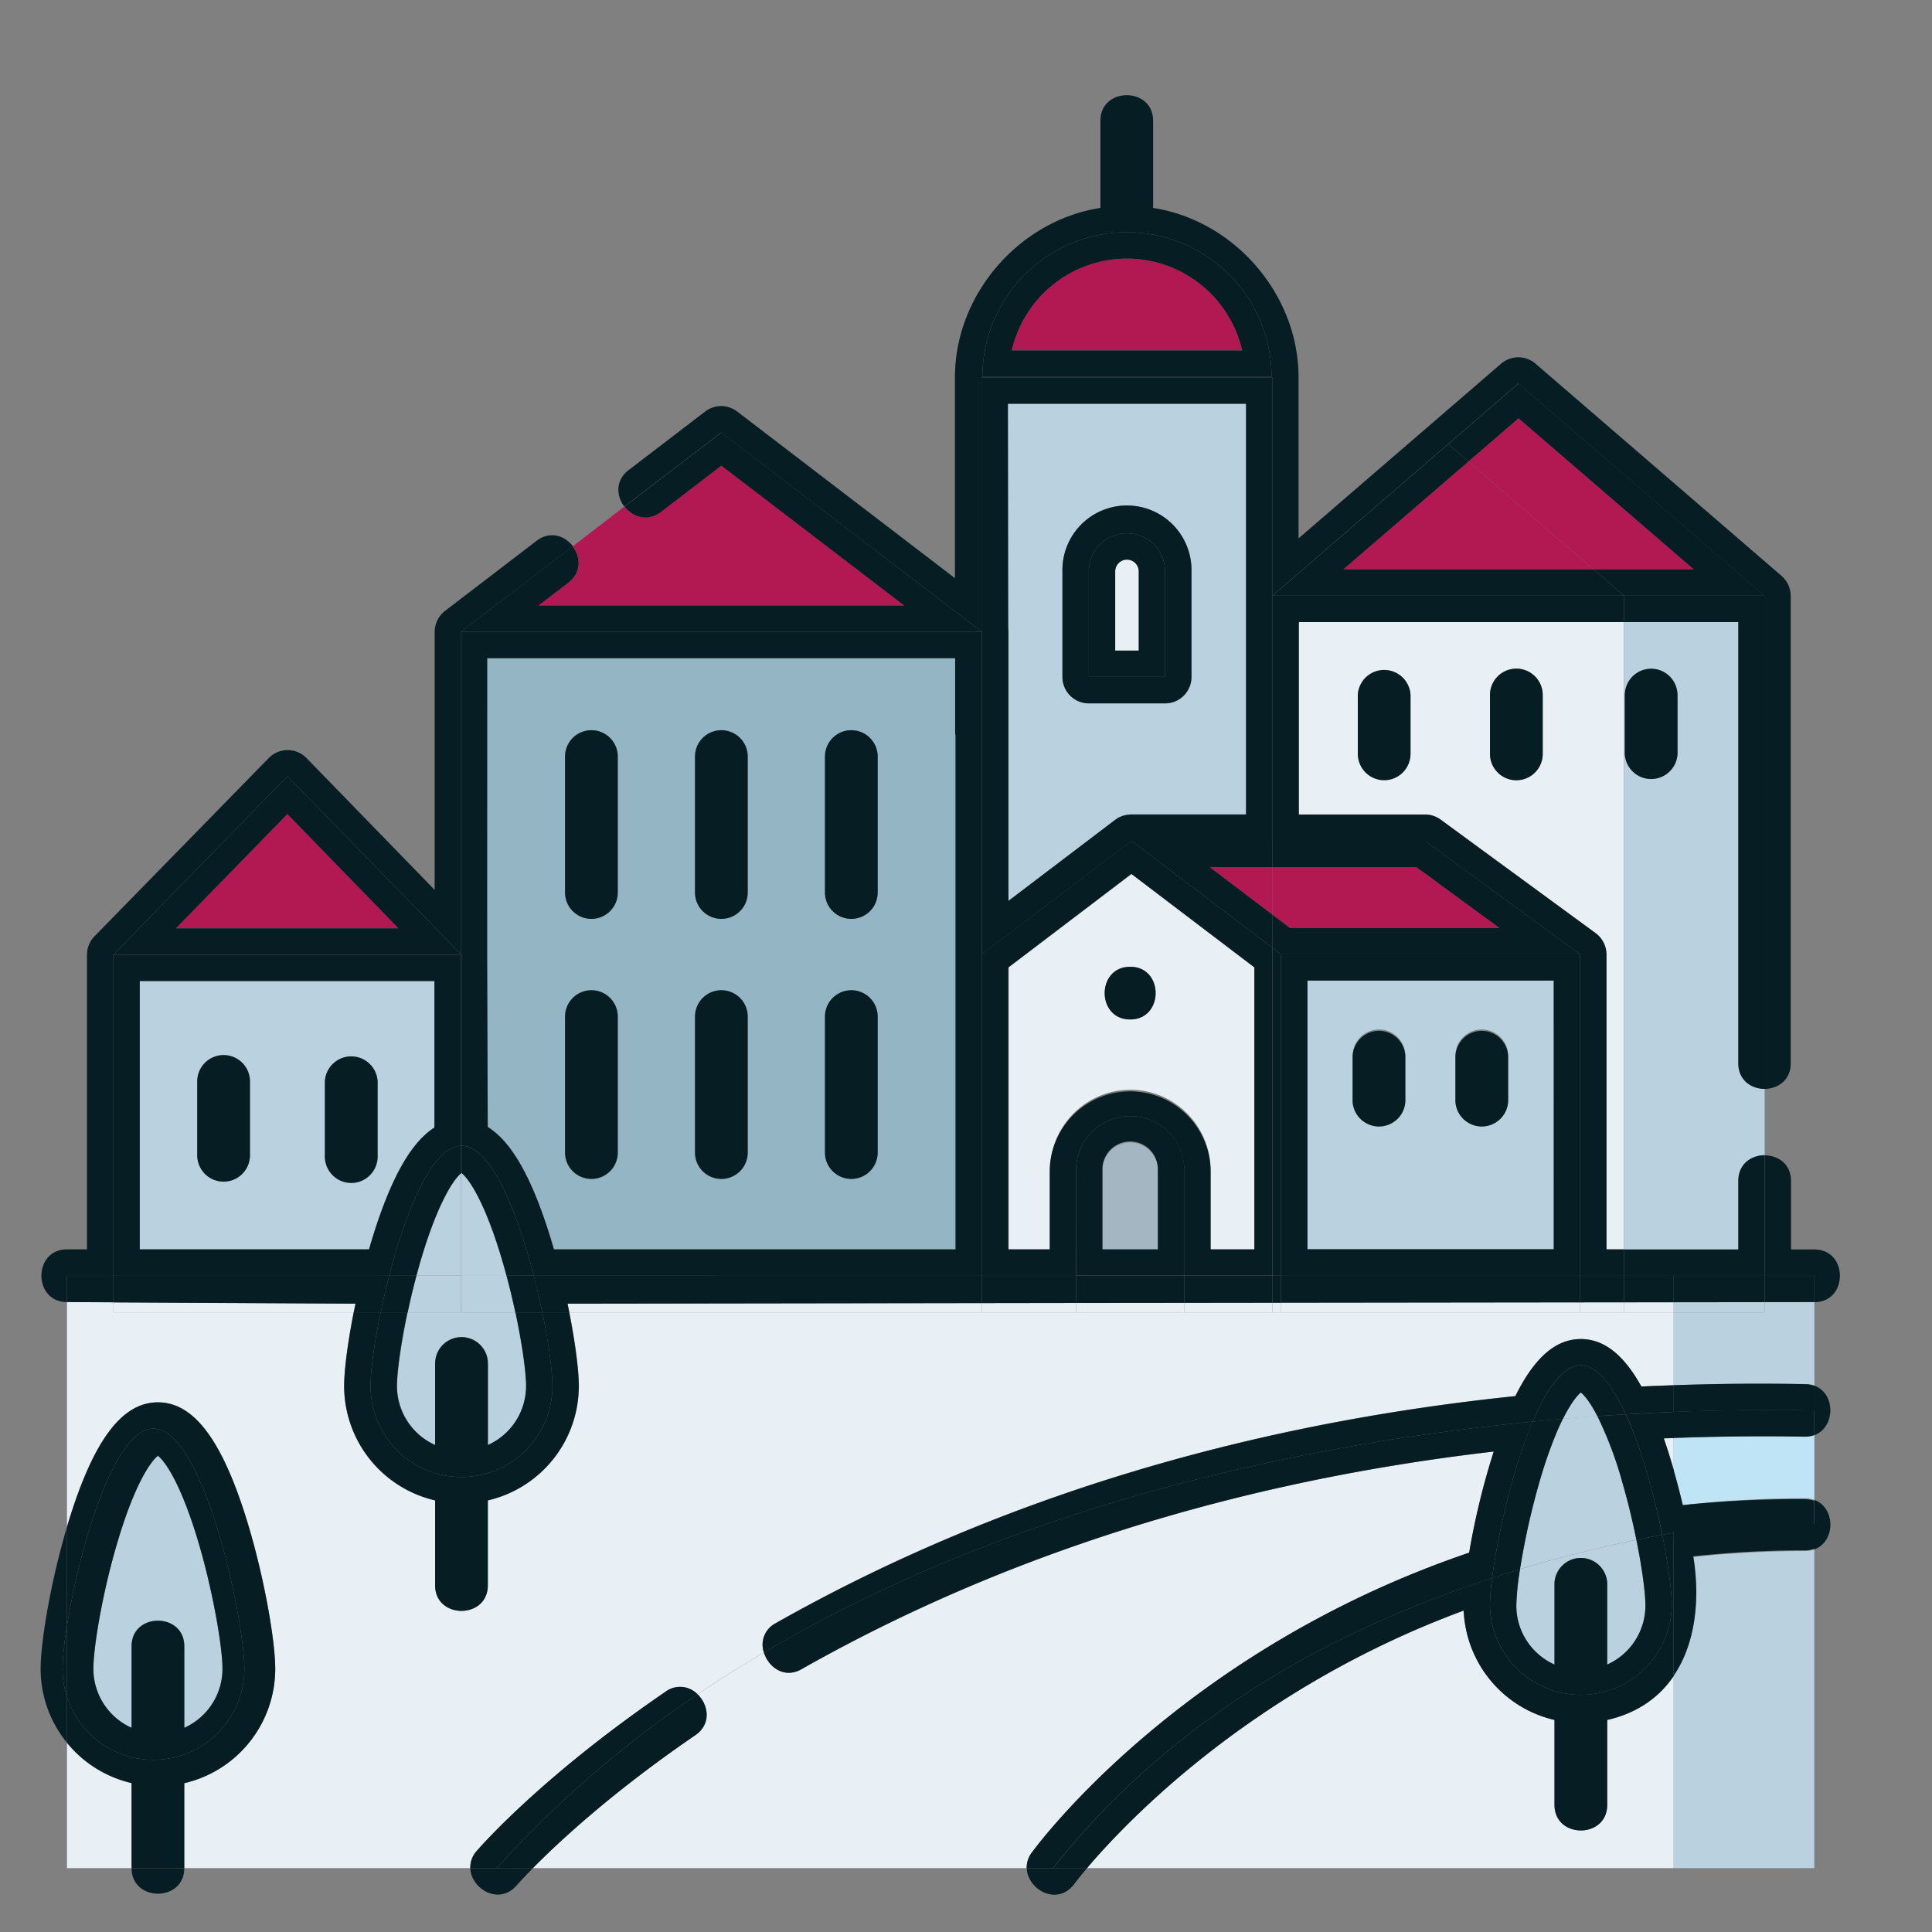 <svg xmlns="http://www.w3.org/2000/svg" viewBox="0 0 549.7 549.7">
  <rect x="0" y="0" width="549.7" height="549.7" fill="#808080" stroke="none"/>
  <defs>
    <style>
      .cls-1 {
        fill: none;
      }

      .cls-2 {
        fill: #bad1df;
      }

      .cls-3 {
        fill: #e9f0f5;
      }

      .cls-4 {
        fill: #94b6c4;
      }

      .cls-5 {
        fill: #b21851;
      }

      .cls-6 {
        fill: #a3b6c1;
      }

      .cls-7 {
        fill: #bee4f5;
      }

      .cls-8 {
        fill: #061d23;
      }
    </style>
  </defs>
  <g id="Ebene_2" data-name="Ebene 2">
    <g id="Ebene_1-2" data-name="Ebene 1">
      <g>
        <rect class="cls-1" width="549.7" height="549.7"/>
        <g>
          <path class="cls-2" d="M123.61,320.8V279.13H39.76v76.34H105c.28-1,.55-1.89.84-2.83C111.07,335.49,116.84,325.1,123.61,320.8Zm-52.49,7.93a7.5,7.5,0,1,1-15,0v-21a7.5,7.5,0,0,1,15,0Zm28.82,7.51a7.51,7.51,0,0,1-7.51-7.51v-21a7.51,7.51,0,0,1,15,0v21A7.5,7.5,0,0,1,99.94,336.24Z"/>
          <path class="cls-3" d="M369.54,231.72h35.93a7.44,7.44,0,0,1,4.43,1.46l44.1,32.3a7.59,7.59,0,0,1,3.07,6v83.94h5V177H369.54Zm54.4-34a7.5,7.5,0,0,1,15,0v16.75a7.5,7.5,0,1,1-15,0Zm-37.62,0a7.51,7.51,0,0,1,15,0v16.75a7.51,7.51,0,0,1-15,0Z"/>
          <path class="cls-2" d="M494.59,302.55V177H462.08V355.47h32.51V336c0-4.85,3.75-7.28,7.5-7.28V309.82C498.34,309.82,494.59,307.4,494.59,302.55Zm-17.29-88a7.51,7.51,0,0,1-15,0V197.76a7.51,7.51,0,0,1,15,0Z"/>
          <path class="cls-4" d="M156.77,352.64l.84,2.83H271.88V209.3a8.2,8.2,0,0,1-.12-1.32v-20.7H138.62v84.33l.17,49.07C145.64,324.9,151.47,335.33,156.77,352.64Zm77.95-137.38a7.5,7.5,0,1,1,15,0v38.68a7.5,7.5,0,0,1-15,0Zm0,74a7.5,7.5,0,0,1,15,0v38.69a7.5,7.5,0,0,1-15,0Zm-37-74a7.5,7.5,0,1,1,15,0v38.68a7.5,7.5,0,0,1-15,0Zm0,74a7.5,7.5,0,0,1,15,0v38.69a7.5,7.5,0,1,1-15,0Zm-37-74a7.5,7.5,0,1,1,15,0v38.68a7.5,7.5,0,0,1-15,0Zm0,74a7.5,7.5,0,0,1,15,0v38.69a7.5,7.5,0,0,1-15,0Z"/>
          <path class="cls-5" d="M161.73,165.8l-8.46,6.48h104l-52-39.78L188,145.67c-3.86,3-8.06,1.44-10.34-1.54L163,155.42C165.23,158.4,165.58,162.85,161.73,165.8Z"/>
          <path class="cls-2" d="M286.84,179a7.55,7.55,0,0,1,.05.83v76.63l30.5-23.16.09-.05a7.12,7.12,0,0,1,.94-.6l.08,0a8.65,8.65,0,0,1,1-.42l.11,0a9.3,9.3,0,0,1,1-.26l.22,0a7.33,7.33,0,0,1,1.06-.09h32.61V114.88H286.77v63.58c0,.09,0,.19,0,.28Zm15.45-16.37a18.36,18.36,0,1,1,36.71,0v30a7.5,7.5,0,0,1-7.5,7.51H309.8a7.51,7.51,0,0,1-7.51-7.51Z"/>
          <path class="cls-3" d="M321.56,310.05a22.92,22.92,0,0,1,22.89,22.89v22.53H357V275.25l-35-26.6-35,26.6h0v80.22h11.77V332.94A22.92,22.92,0,0,1,321.56,310.05Zm0-35c9.67,0,9.65,15,0,15S311.9,275.06,321.56,275.06Z"/>
          <rect class="cls-5" x="362.03" y="246.73" width="0.01" height="13.53"/>
          <polygon class="cls-5" points="367 264.03 426.63 264.03 403.01 246.73 362.04 246.73 362.04 260.26 367 264.03"/>
          <polygon class="cls-5" points="344.22 246.73 362.03 260.25 362.03 246.73 344.22 246.73"/>
          <path class="cls-2" d="M442.06,279H372v76.44h70.08Zm-42.2,34.36a7.51,7.51,0,0,1-15,0V300.81a7.51,7.51,0,1,1,15,0Zm29.25,0a7.51,7.51,0,0,1-15,0V300.81a7.51,7.51,0,1,1,15,0Z"/>
          <path class="cls-6" d="M321.56,325.05a7.9,7.9,0,0,0-7.89,7.89v22.53h15.77V332.94A7.89,7.89,0,0,0,321.56,325.05Z"/>
          <polygon class="cls-5" points="453.38 161.99 417.8 131.32 382.23 161.99 453.38 161.99"/>
          <polygon class="cls-5" points="481.9 161.99 432.06 119.02 417.8 131.32 453.38 161.99 481.9 161.99"/>
          <path class="cls-5" d="M320.65,73.58a33.67,33.67,0,0,0-32.78,26.13h65.56A33.68,33.68,0,0,0,320.65,73.58Z"/>
          <path class="cls-3" d="M320.65,159.23a3.35,3.35,0,0,0-3.35,3.35v22.53H324V162.58A3.35,3.35,0,0,0,320.65,159.23Z"/>
          <polygon class="cls-5" points="113.36 264.13 81.77 231.63 50.06 264.13 81.78 264.13 113.36 264.13"/>
          <path class="cls-3" d="M457.29,489.37v24.16c0,9.7-15,9.7-15,0V489.37a33.44,33.44,0,0,1-25.84-31.12c-60.28,22.25-96.25,60.37-107.17,73.28H476.21V476.86C472.18,482.81,466.05,487.35,457.29,489.37Z"/>
          <path class="cls-3" d="M19.46,433.1C26.59,409.81,34.68,399,44.93,399S63.28,409.81,70.4,433.1c4.95,16.19,7.91,33.94,7.91,41.75a33.42,33.42,0,0,1-25.87,32.51v24.17h81.37a7,7,0,0,1,1.81-4.87c.72-.84,18-20.87,53.75-45.34a6.92,6.92,0,0,1,9.11.75q9.22-6.24,18.87-11.92a6.83,6.83,0,0,1,3.26-8.28c61.5-34.82,132.32-56.56,210.54-64.66,5.44-11,11.52-16.24,18.64-16.24,6.51,0,12.15,4.38,17.22,13.53,3.05-.15,6.13-.26,9.2-.37V373.4H162c1.76,8.81,2.72,16.52,2.72,21A33.43,33.43,0,0,1,138.8,426.9v24.16c0,9.7-15,9.7-15,0V426.9a33.44,33.44,0,0,1-25.88-32.52c0-4.46,1-12.17,2.72-21H32.26v-2.86l-13.2-.07h0v64C19.19,434,19.33,433.55,19.46,433.1Z"/>
          <path class="cls-3" d="M19.06,495.9v35.63H37.43V507.36A33.42,33.42,0,0,1,19.06,495.9Z"/>
          <path class="cls-3" d="M32.26,370.54v2.86h68.38l.51-2.5Z"/>
          <polygon class="cls-3" points="449.56 370.55 449.56 373.4 449.56 373.4 462.08 373.4 462.08 370.54 449.56 370.55"/>
          <polygon class="cls-3" points="462.08 370.54 462.08 373.4 476.21 373.4 476.21 370.52 462.08 370.54"/>
          <path class="cls-3" d="M161.44,370.9c.18.84.35,1.67.51,2.5H279.26v-2.64Z"/>
          <rect class="cls-3" x="279.26" y="370.76" width="0.12" height="2.64"/>
          <rect class="cls-3" x="362.03" y="370.66" width="0.01" height="2.74"/>
          <polygon class="cls-3" points="364.48 373.4 364.48 370.65 362.04 370.66 362.04 373.4 449.56 373.4 449.56 373.4 364.48 373.4"/>
          <polygon class="cls-3" points="336.95 370.69 336.95 373.4 362.03 373.4 362.03 370.66 336.95 370.69"/>
          <polygon class="cls-3" points="279.38 370.76 279.38 373.4 306.17 373.4 306.17 370.72 279.38 370.76"/>
          <polygon class="cls-3" points="364.48 373.4 449.56 373.4 449.56 370.55 364.48 370.65 364.48 373.4"/>
          <polygon class="cls-3" points="306.17 370.72 306.17 373.4 336.95 373.4 336.95 370.69 306.17 370.72"/>
          <path class="cls-2" d="M502.09,373.4H476.21v20.73c12.35-.43,24.89-.56,37.45-.33a7.9,7.9,0,0,1,2.57.45V370.47l-14.14,0Z"/>
          <path class="cls-2" d="M481.74,443c1.93,12,.72,24.63-5.53,33.85v54.67h40V440.84a7.66,7.66,0,0,1-2.71.47A295.64,295.64,0,0,0,481.74,443Z"/>
          <polygon class="cls-2" points="502.09 370.49 476.21 370.52 476.21 373.4 502.09 373.4 502.09 370.49"/>
          <path class="cls-3" d="M476.21,418.35v-9.19c-.95,0-1.91,0-2.86.09C474.39,412.25,475.34,415.29,476.21,418.35Z"/>
          <path class="cls-3" d="M293.59,527.12c1.71-2.36,42.52-57.51,124.45-85.35A210.62,210.62,0,0,1,425,413c-73.09,8.48-139.31,29.29-197,61.95-4.85,2.75-9.38-.6-10.65-4.78q-9.63,5.69-18.87,11.92c3.11,3,4,8.47-.64,11.63C174,510,158.7,524.35,151.62,531.53H292.14A7.05,7.05,0,0,1,293.59,527.12Z"/>
          <path class="cls-2" d="M37.43,491.6V468.4c0-9.7,15-9.7,15,0v23.2A18.4,18.4,0,0,0,63.3,474.85c0-5.93-2.48-20.92-6.48-34.79-5.15-17.81-9.92-24.35-11.89-25.86-2,1.51-6.74,8.05-11.88,25.86-4,13.87-6.49,28.86-6.49,34.79A18.4,18.4,0,0,0,37.43,491.6Z"/>
          <path class="cls-2" d="M131.12,333.88c-2.07,1.77-6.71,8.44-11.71,25.72-.32,1.12-.63,2.24-.93,3.37h12.64Z"/>
          <path class="cls-2" d="M144.12,363c-.3-1.13-.61-2.25-.94-3.37-5.14-17.81-9.92-24.35-11.88-25.86h0V363Z"/>
          <path class="cls-2" d="M131.12,363h.18V333.74l-.18.14Z"/>
          <path class="cls-2" d="M131.12,373.4H116c-1.93,9-3,17-3,21a18.39,18.39,0,0,0,10.87,16.76v-23.2a7.5,7.5,0,1,1,15,0v23.2a18.39,18.39,0,0,0,10.87-16.76c0-4-1.11-12-3-21H131.12Z"/>
          <path class="cls-2" d="M131.12,363H118.48c-.94,3.51-1.78,7-2.51,10.43h15.15Z"/>
          <path class="cls-2" d="M131.3,373.4h15.33c-.73-3.39-1.57-6.92-2.51-10.43H131.3Z"/>
          <rect class="cls-2" x="131.12" y="362.97" width="0.18" height="10.43"/>
          <path class="cls-2" d="M431.42,456.85a18.37,18.37,0,0,0,10.86,16.75V450.4a7.51,7.51,0,0,1,15,0v23.2a18.38,18.38,0,0,0,10.87-16.75c0-3.62-.93-10.64-2.57-18.71-11.13,2.31-22.21,5.07-33.11,8.35A75,75,0,0,0,431.42,456.85Z"/>
          <path class="cls-2" d="M449.79,396.2c-1,.8-2.85,3-5.09,7.49,3.27-.27,6.54-.53,9.79-.76C452.43,398.94,450.76,397,449.79,396.2Z"/>
          <path class="cls-2" d="M443.15,407l-.12.29a126.81,126.81,0,0,0-5.13,14.74,207.62,207.62,0,0,0-5.42,24.42c10.9-3.28,22-6,33.11-8.35-1-5.13-2.36-10.68-3.92-16.07a107.1,107.1,0,0,0-7.18-19.14c-3.25.23-6.52.49-9.79.76C444.21,404.69,443.69,405.8,443.15,407Z"/>
          <path class="cls-7" d="M476.21,409.16v9.19q1.41,4.92,2.58,9.89a311.6,311.6,0,0,1,34.73-1.94,7.89,7.89,0,0,1,2.71.46V408.34a7.91,7.91,0,0,1-2.84.46C500.92,408.57,488.47,408.72,476.21,409.16Z"/>
          <path class="cls-8" d="M133.81,531.53c.2,5.88,8.18,10.75,13.22,4.87.05,0,1.58-1.82,4.59-4.87H133.81Z"/>
          <path class="cls-8" d="M198.48,482.07a6.92,6.92,0,0,0-9.11-.75c-35.77,24.47-53,44.5-53.75,45.34a7,7,0,0,0-1.81,4.87h7.52A309.6,309.6,0,0,1,198.48,482.07Z"/>
          <path class="cls-8" d="M197.84,493.7c4.63-3.16,3.75-8.63.64-11.63a309.6,309.6,0,0,0-57.15,49.46h10.29C158.7,524.35,174,510,197.84,493.7Z"/>
          <path class="cls-8" d="M292.14,531.53c.15,6.14,8.78,11,13.58,4.42.07-.1,1.26-1.7,3.56-4.42H292.14Z"/>
          <path class="cls-8" d="M516.23,408.34c6-2.22,6.13-11.87,0-14.09v14.09Z"/>
          <path class="cls-8" d="M516.23,440.84c6.08-2.21,6.08-11.86,0-14.08v14.08Z"/>
          <path class="cls-8" d="M449.79,388.47c4.64,0,9,5.72,12.78,13.94q6.85-.41,13.64-.67v-7.61c-3.07.11-6.15.22-9.2.37C461.94,385.35,456.3,381,449.79,381c-7.12,0-13.2,5.24-18.64,16.24-78.22,8.1-149,29.84-210.54,64.66a6.83,6.83,0,0,0-3.26,8.28c65.23-38.53,144-58.43,218.75-65.68C440.07,395.17,444.76,388.47,449.79,388.47Z"/>
          <path class="cls-8" d="M416.45,458.25a33.44,33.44,0,0,0,25.84,31.12v24.16c0,9.7,15,9.7,15,0V489.37c8.76-2,14.89-6.56,18.92-12.51V436.1h0l-.55.06h0l-2.71.52c1.73,8.54,2.71,16,2.71,20.17a25.88,25.88,0,0,1-51.75,0,66.32,66.32,0,0,1,.63-7.87c-48.23,15.73-92.75,41.77-124.88,82.55h9.62C320.2,518.62,356.17,480.5,416.45,458.25Z"/>
          <path class="cls-8" d="M476.21,394.13v7.61q10-.39,19.81-.5h.74q4.58,0,9.09,0h1.42c3,0,6,0,9,.1v-7.05a7.9,7.9,0,0,0-2.57-.45C501.1,393.57,488.56,393.7,476.21,394.13Z"/>
          <path class="cls-8" d="M513.74,433.81h-.83l-1.69,0-1.3,0-1.24,0-1.73,0-.84,0-2,.07-.58,0-2.18.08-.41,0-2.29.1-.3,0-2.38.13h-.2c-.84,0-1.67.09-2.51.15h0c-6,.38-11.79.9-17,1.55v40.76c6.25-9.22,7.46-21.84,5.53-33.85a295.64,295.64,0,0,1,31.78-1.7,7.66,7.66,0,0,0,2.71-.47v-7Z"/>
          <path class="cls-8" d="M424.54,449c1.54-12,5.79-31,11.56-44.51-74.76,7.25-153.52,27.15-218.75,65.68,1.27,4.18,5.8,7.53,10.65,4.78,57.67-32.66,123.89-53.47,197-61.95A210.62,210.62,0,0,0,418,441.77c-81.93,27.84-122.74,83-124.45,85.35a7.05,7.05,0,0,0-1.45,4.41h7.52C331.79,490.75,376.31,464.71,424.54,449Z"/>
          <path class="cls-8" d="M473,436.68l2.71-.52h0l.55-.06V418.35c-.87-3.06-1.82-6.1-2.86-9.1.95,0,1.91-.06,2.86-.09v-7.42h0q-6.78.27-13.64.67C467,412.13,470.66,425.33,473,436.68Z"/>
          <path class="cls-8" d="M507.27,401.2q4.5,0,9,.1C513.26,401.24,510.27,401.22,507.27,401.2Z"/>
          <path class="cls-8" d="M496,401.24q-9.81.11-19.81.5h0Q486.22,401.35,496,401.24Z"/>
          <path class="cls-8" d="M503.54,434l.58,0Z"/>
          <path class="cls-8" d="M513.74,433.81h0Z"/>
          <path class="cls-8" d="M501,434.14l.41,0Z"/>
          <path class="cls-8" d="M506.11,434l.84,0Z"/>
          <path class="cls-8" d="M511.22,433.84l1.69,0Z"/>
          <path class="cls-8" d="M493.22,434.55h0Z"/>
          <path class="cls-8" d="M498.36,434.26l.3,0Z"/>
          <path class="cls-8" d="M495.78,434.4h0Z"/>
          <path class="cls-8" d="M508.68,433.89l1.24,0Z"/>
          <path class="cls-8" d="M496.76,401.23q4.58,0,9.09,0Q501.33,401.19,496.76,401.23Z"/>
          <path class="cls-8" d="M468.16,456.85a18.38,18.38,0,0,1-10.87,16.75h0V450.4a7.51,7.51,0,0,0-15,0v23.2a18.37,18.37,0,0,1-10.86-16.75,75,75,0,0,1,1.06-10.36c-2.66.8-5.3,1.63-7.94,2.49a66.32,66.32,0,0,0-.63,7.87,25.88,25.88,0,0,0,51.75,0c0-4.14-1-11.63-2.71-20.17-2.45.46-4.91.95-7.36,1.46C467.23,446.21,468.16,453.23,468.16,456.85Z"/>
          <path class="cls-8" d="M449.79,396.2c1,.75,2.64,2.74,4.7,6.73q4-.29,8.08-.52c-3.77-8.22-8.14-13.94-12.78-13.94-5,0-9.72,6.7-13.69,16q4.31-.42,8.6-.78C446.94,399.2,448.75,397,449.79,396.2Z"/>
          <path class="cls-8" d="M454.49,402.93a107.1,107.1,0,0,1,7.18,19.14c1.56,5.39,2.88,10.94,3.92,16.07,2.45-.51,4.91-1,7.36-1.46-2.29-11.35-5.92-24.55-10.38-34.27Q458.54,402.65,454.49,402.93Z"/>
          <path class="cls-8" d="M437.9,422.07A126.81,126.81,0,0,1,443,407.33l.12-.29c.54-1.24,1.06-2.35,1.55-3.35q-4.29.36-8.6.78C430.33,418,426.08,437,424.54,449c2.64-.86,5.28-1.69,7.94-2.49A207.62,207.62,0,0,1,437.9,422.07Z"/>
          <path class="cls-8" d="M501.36,434.12l2.18-.08Z"/>
          <path class="cls-8" d="M504.12,434l2-.07Z"/>
          <path class="cls-8" d="M512.91,433.82h0Z"/>
          <path class="cls-8" d="M493.22,434.55c-6,.38-11.79.9-17,1.55h0C481.43,435.45,487.24,434.93,493.22,434.55Z"/>
          <path class="cls-8" d="M509.92,433.86l1.3,0Z"/>
          <path class="cls-8" d="M507,433.93l1.73,0Z"/>
          <path class="cls-8" d="M498.66,434.24l2.29-.1Z"/>
          <path class="cls-8" d="M505.85,401.19h0Z"/>
          <path class="cls-8" d="M496,401.24h0Z"/>
          <path class="cls-8" d="M496,434.39l2.38-.13Z"/>
          <path class="cls-8" d="M493.27,434.55c.84-.06,1.67-.11,2.51-.15C494.94,434.44,494.11,434.49,493.27,434.55Z"/>
          <path class="cls-8" d="M478.79,428.24q-1.17-5-2.58-9.89V436.1c5.22-.65,11-1.17,17-1.55h0c.84-.06,1.67-.11,2.51-.15h.2l2.38-.13.3,0,2.29-.1.41,0,2.18-.08.58,0,2-.07.84,0,1.73,0,1.24,0,1.3,0,1.69,0h3.32v-7a7.89,7.89,0,0,0-2.71-.46A311.6,311.6,0,0,0,478.79,428.24Z"/>
          <path class="cls-8" d="M507.27,401.2h-1.42q-4.52,0-9.09,0H496q-9.81.11-19.81.5v7.42c12.26-.44,24.71-.59,37.18-.36a7.91,7.91,0,0,0,2.84-.46v-7Q511.78,401.21,507.27,401.2Z"/>
          <path class="cls-8" d="M17.79,474.85a86.81,86.81,0,0,1,1.27-12.3V434.44c-4.7,15.82-7.5,32.81-7.5,40.41a33.2,33.2,0,0,0,7.5,21v-13A25.84,25.84,0,0,1,17.79,474.85Z"/>
          <path class="cls-8" d="M52.44,531.53h-15C37.43,541.23,52.44,541.23,52.44,531.53Z"/>
          <path class="cls-8" d="M78.31,474.85c0-7.81-3-25.56-7.91-41.75C63.28,409.81,55.19,399,44.93,399S26.59,409.81,19.46,433.1c-.13.45-.27.9-.4,1.34v28.11c3.38-21.14,13.12-56.08,24.6-56.08,14.29,0,25.87,54.09,25.87,68.38a25.87,25.87,0,0,1-50.47,8v13a33.42,33.42,0,0,0,18.37,11.46v24.17h15V507.36A33.42,33.42,0,0,0,78.31,474.85Z"/>
          <path class="cls-8" d="M19.06,482.86V462.55a86.81,86.81,0,0,0-1.27,12.3A25.84,25.84,0,0,0,19.06,482.86Z"/>
          <path class="cls-8" d="M43.66,500.72a25.87,25.87,0,0,0,25.87-25.87c0-14.29-11.58-68.38-25.87-68.38-11.48,0-21.22,34.94-24.6,56.08v20.31A25.88,25.88,0,0,0,43.66,500.72ZM33.05,440.06c5.14-17.81,9.92-24.35,11.88-25.86,2,1.51,6.74,8.05,11.89,25.86,4,13.87,6.48,28.86,6.48,34.79A18.4,18.4,0,0,1,52.44,491.6V468.4c0-9.7-15-9.7-15,0v23.2a18.4,18.4,0,0,1-10.87-16.75C26.56,468.92,29,453.93,33.05,440.06Z"/>
          <path class="cls-8" d="M32.26,363V271.63l49.52-50.75h0l49.34,50.57V179.78L163,155.42c-2.28-3-6.48-4.48-10.34-1.54l-26.05,19.94a7.59,7.59,0,0,0-2.94,6v73.37l-36.46-37.5a7.5,7.5,0,0,0-10.75,0L26.89,266.39a7.57,7.57,0,0,0-2.14,5.24v83.84H19.06c-9.7,0-9.7,15,0,15V363Z"/>
          <path class="cls-8" d="M516.23,363v7.5h0c9.7,0,9.7-15,0-15h-6.64V336c0-4.85-3.75-7.28-7.5-7.28V363Z"/>
          <path class="cls-8" d="M279.26,179.68V107.37H362V239.23h0V169.5l50-43.14h0l20-17.25,70,60.39V309.82c3.75,0,7.5-2.42,7.5-7.27v-133a7.61,7.61,0,0,0-2.6-5.69l-70-60.38a7.5,7.5,0,0,0-9.8,0l-57.63,49.7V107.37c0-23.58-18.21-44.61-41.38-48.21V34.36c0-9.7-15-9.7-15,0v24.8c-23.17,3.6-41.39,24.63-41.39,48.21V164.5l-61.95-47.41a7.5,7.5,0,0,0-9.12,0l-21.77,16.66c-3.85,2.95-3.5,7.4-1.22,10.38l27.55-21.08Zm41.39-113.6a41.13,41.13,0,0,1,41.13,41.13H279.52A41.12,41.12,0,0,1,320.65,66.08Z"/>
          <path class="cls-8" d="M131.12,326V271.63H32.26V363h78.46C115.41,344.8,122.8,326.28,131.12,326ZM39.76,355.47V279.13h83.85V320.8c-6.77,4.3-12.54,14.69-17.78,31.84-.29.94-.56,1.88-.84,2.83Z"/>
          <polygon class="cls-8" points="81.78 220.88 32.26 271.63 81.78 220.88 81.78 220.88"/>
          <path class="cls-8" d="M449.56,271.53V363h12.52v-7.5h-5V271.53a7.59,7.59,0,0,0-3.07-6l-44.1-32.3a7.44,7.44,0,0,0-4.43-1.46H369.54V177h92.54v-7.5H362l50-43.14h0L362,169.5v69.73h43.43Z"/>
          <path class="cls-8" d="M462.08,169.5V177h32.51V302.55c0,4.85,3.75,7.27,7.5,7.27V169.5Z"/>
          <path class="cls-8" d="M494.59,336v19.51H462.08V363h40V328.68C498.34,328.68,494.59,331.11,494.59,336Z"/>
          <path class="cls-8" d="M131.3,326c8.39,0,15.85,18.67,20.58,37H279.26V179.78H131.12v91.67l.18.18Zm7.32-138.72H271.76V208a8.2,8.2,0,0,0,.12,1.32V355.47H157.61l-.84-2.83c-5.3-17.31-11.13-27.74-18-32l-.17-49.07Z"/>
          <path class="cls-8" d="M131.3,271.63h-.18V326h.18Z"/>
          <path class="cls-8" d="M279.26,179.78v-.1l-74-56.63L177.7,144.13c2.28,3,6.48,4.49,10.34,1.54l17.21-13.17,52,39.78h-104l8.46-6.48c3.85-3,3.5-7.4,1.22-10.38l-31.83,24.36Z"/>
          <path class="cls-8" d="M279.38,271.53l42.55-32.3H362V107.37H279.26v72.31l.12.1Zm7.39-156.65h67.76V231.73H321.92a7.33,7.33,0,0,0-1.06.09l-.22,0a9.3,9.3,0,0,0-1,.26l-.11,0a8.65,8.65,0,0,0-1,.42l-.08,0a7.12,7.12,0,0,0-.94.6l-.09.05-30.5,23.16V179.78a7.55,7.55,0,0,0-.05-.83l0-.21c0-.09,0-.19,0-.28Z"/>
          <polygon class="cls-8" points="279.38 362.97 279.38 271.53 279.38 179.78 279.26 179.78 279.26 362.97 279.38 362.97"/>
          <polygon class="cls-8" points="279.26 179.69 279.26 179.78 279.38 179.78 279.26 179.69"/>
          <rect class="cls-8" x="362.03" y="269.68" width="0.01" height="93.29"/>
          <polygon class="cls-8" points="364.48 362.97 364.48 271.53 362.04 269.68 362.04 362.97 364.48 362.97"/>
          <path class="cls-8" d="M306.17,332.94a15.39,15.39,0,0,1,30.78,0v30H362v-93.3l-40.1-30.44-42.55,32.3V363h26.79Zm-7.51,22.53H286.89V275.25h0l35-26.6,35,26.6v80.22H344.45V332.94a22.9,22.9,0,0,0-45.79,0Z"/>
          <rect class="cls-8" x="362.03" y="239.23" width="0.01" height="7.5"/>
          <polygon class="cls-8" points="362.04 260.26 362.03 260.25 362.03 269.67 362.04 269.68 362.04 260.26"/>
          <polygon class="cls-8" points="403.01 246.73 426.63 264.03 367 264.03 362.04 260.26 362.04 269.68 364.48 271.53 449.56 271.53 405.47 239.23 362.04 239.23 362.04 246.73 403.01 246.73"/>
          <polygon class="cls-8" points="362.03 269.67 362.03 260.25 344.22 246.73 362.03 246.73 362.03 239.23 321.93 239.23 362.03 269.67"/>
          <path class="cls-8" d="M449.56,363V271.53H364.48V363ZM372,279h70.08v76.44H372Z"/>
          <path class="cls-8" d="M321.56,317.55a15.39,15.39,0,0,0-15.39,15.39v30H337v-30A15.39,15.39,0,0,0,321.56,317.55Zm7.88,37.92H313.67V332.94a7.89,7.89,0,1,1,15.77,0Z"/>
          <polygon class="cls-8" points="382.23 161.99 417.8 131.32 412.06 126.36 362.04 169.5 462.08 169.5 453.38 161.99 382.23 161.99"/>
          <polygon class="cls-8" points="412.06 126.36 412.06 126.36 432.06 109.11 412.06 126.36"/>
          <polygon class="cls-8" points="432.06 109.11 412.06 126.36 412.06 126.36 432.06 109.11"/>
          <polygon class="cls-8" points="417.8 131.32 432.06 119.02 481.9 161.99 453.38 161.99 462.08 169.5 502.09 169.5 432.06 109.11 412.06 126.36 417.8 131.32"/>
          <path class="cls-8" d="M320.65,66.08a41.12,41.12,0,0,0-41.13,41.13h82.26A41.13,41.13,0,0,0,320.65,66.08Zm0,7.5a33.68,33.68,0,0,1,32.78,26.13H287.87A33.67,33.67,0,0,1,320.65,73.58Z"/>
          <rect class="cls-8" x="106.45" y="210.83" height="70.65" transform="translate(-141.65 144.3) rotate(-44.29)"/>
          <path class="cls-8" d="M131.12,271.63v-.18L81.78,220.88,32.26,271.63h98.86Zm-49.35-40,31.59,32.5H50.06Z"/>
          <polygon class="cls-8" points="131.3 271.63 131.12 271.45 131.12 271.45 131.3 271.63"/>
          <polygon class="cls-8" points="131.12 271.45 131.12 271.63 131.3 271.63 131.12 271.45"/>
          <polygon class="cls-8" points="32.26 370.54 32.26 362.97 19.06 362.97 19.06 370.47 19.06 370.47 32.26 370.54"/>
          <path class="cls-8" d="M157.17,394.38a25.87,25.87,0,1,1-51.74,0c0-4.27,1-12.1,2.87-21h-7.66c-1.75,8.81-2.72,16.52-2.72,21A33.44,33.44,0,0,0,123.8,426.9v24.16c0,9.7,15,9.7,15,0V426.9a33.43,33.43,0,0,0,25.87-32.52c0-4.46-1-12.17-2.72-21H154.3C156.14,382.28,157.17,390.11,157.17,394.38Z"/>
          <path class="cls-8" d="M110.72,363H32.26v7.57l68.89.36-.51,2.5h7.66C109,370,109.81,366.51,110.72,363Z"/>
          <polygon class="cls-8" points="449.56 370.55 462.08 370.54 462.08 362.97 449.56 362.97 449.56 370.55"/>
          <polygon class="cls-8" points="476.21 370.52 476.21 362.97 462.08 362.97 462.08 370.54 476.21 370.52"/>
          <path class="cls-8" d="M279.26,370.76V363H151.88c.91,3.54,1.72,7.06,2.42,10.43H162c-.16-.83-.33-1.66-.51-2.5Z"/>
          <rect class="cls-8" x="279.26" y="362.97" width="0.12" height="7.79"/>
          <rect class="cls-8" x="362.03" y="362.97" width="0.01" height="7.69"/>
          <rect class="cls-8" x="362.04" y="362.97" width="2.43" height="7.69"/>
          <polygon class="cls-8" points="279.38 362.97 279.38 370.76 306.17 370.72 306.17 362.97 279.38 362.97"/>
          <polygon class="cls-8" points="336.95 362.97 336.95 370.69 362.03 370.66 362.03 362.97 336.95 362.97"/>
          <polygon class="cls-8" points="364.48 362.97 364.48 370.65 449.56 370.55 449.56 362.97 364.48 362.97"/>
          <polygon class="cls-8" points="306.17 362.97 306.17 370.72 336.95 370.69 336.95 362.97 306.17 362.97"/>
          <polygon class="cls-8" points="502.09 362.97 502.09 370.49 516.23 370.47 516.23 362.97 502.09 362.97"/>
          <polygon class="cls-8" points="502.09 370.49 502.09 362.97 476.21 362.97 476.21 370.52 502.09 370.49"/>
          <path class="cls-8" d="M119.41,359.6c5-17.28,9.64-24,11.71-25.72V326c-8.32.27-15.71,18.79-20.4,37h7.76C118.78,361.84,119.09,360.72,119.41,359.6Z"/>
          <path class="cls-8" d="M131.3,326v7.74h0c2,1.51,6.74,8.05,11.88,25.86.33,1.12.64,2.24.94,3.37h7.76C147.15,344.67,139.69,326,131.3,326Z"/>
          <path class="cls-8" d="M131.3,333.74V326h-.18v7.87Z"/>
          <path class="cls-8" d="M149.67,394.38a18.39,18.39,0,0,1-10.87,16.76v-23.2a7.5,7.5,0,1,0-15,0v23.2a18.39,18.39,0,0,1-10.87-16.76c0-4,1.11-12,3-21H108.3c-1.84,8.88-2.87,16.71-2.87,21a25.87,25.87,0,1,0,51.74,0c0-4.27-1-12.1-2.87-21h-7.67C148.56,382.41,149.67,390.42,149.67,394.38Z"/>
          <path class="cls-8" d="M118.48,363h-7.76c-.91,3.54-1.73,7.06-2.42,10.43H116C116.7,370,117.54,366.48,118.48,363Z"/>
          <path class="cls-8" d="M146.63,373.4h7.67c-.7-3.37-1.51-6.89-2.42-10.43h-7.76C145.06,366.48,145.9,370,146.63,373.4Z"/>
          <path class="cls-8" d="M205.25,261.44a7.49,7.49,0,0,0,7.5-7.5V215.26a7.5,7.5,0,1,0-15,0v38.68A7.5,7.5,0,0,0,205.25,261.44Z"/>
          <path class="cls-8" d="M242.22,261.44a7.49,7.49,0,0,0,7.5-7.5V215.26a7.5,7.5,0,1,0-15,0v38.68A7.5,7.5,0,0,0,242.22,261.44Z"/>
          <path class="cls-8" d="M205.25,335.43a7.5,7.5,0,0,0,7.5-7.5V289.24a7.5,7.5,0,0,0-15,0v38.69A7.5,7.5,0,0,0,205.25,335.43Z"/>
          <path class="cls-8" d="M242.22,335.43a7.5,7.5,0,0,0,7.5-7.5V289.24a7.5,7.5,0,0,0-15,0v38.69A7.5,7.5,0,0,0,242.22,335.43Z"/>
          <path class="cls-8" d="M168.28,261.44a7.5,7.5,0,0,0,7.5-7.5V215.26a7.5,7.5,0,1,0-15,0v38.68A7.49,7.49,0,0,0,168.28,261.44Z"/>
          <path class="cls-8" d="M168.28,335.43a7.5,7.5,0,0,0,7.5-7.5V289.24a7.5,7.5,0,0,0-15,0v38.69A7.5,7.5,0,0,0,168.28,335.43Z"/>
          <path class="cls-8" d="M321.56,290.07c9.65,0,9.67-15,0-15S311.89,290.07,321.56,290.07Z"/>
          <path class="cls-8" d="M392.35,293.3a7.5,7.5,0,0,0-7.5,7.51v12.58a7.51,7.51,0,0,0,15,0V300.81A7.51,7.51,0,0,0,392.35,293.3Z"/>
          <path class="cls-8" d="M421.6,293.3a7.5,7.5,0,0,0-7.5,7.51v12.58a7.51,7.51,0,0,0,15,0V300.81A7.51,7.51,0,0,0,421.6,293.3Z"/>
          <path class="cls-8" d="M309.8,200.12h21.7a7.5,7.5,0,0,0,7.5-7.51v-30a18.36,18.36,0,1,0-36.71,0v30A7.51,7.51,0,0,0,309.8,200.12Zm0-37.54a10.85,10.85,0,0,1,21.7,0v30H309.8Z"/>
          <path class="cls-8" d="M331.5,162.58a10.85,10.85,0,0,0-21.7,0v30h21.7ZM324,185.11h-6.7V162.58a3.35,3.35,0,1,1,6.7,0Z"/>
          <path class="cls-8" d="M107.44,307.69a7.51,7.51,0,0,0-15,0v21a7.51,7.51,0,1,0,15,0Z"/>
          <path class="cls-8" d="M63.62,300.19a7.5,7.5,0,0,0-7.5,7.5v21a7.5,7.5,0,1,0,15,0v-21A7.5,7.5,0,0,0,63.62,300.19Z"/>
          <path class="cls-8" d="M393.83,222a7.5,7.5,0,0,0,7.5-7.5V197.76a7.51,7.51,0,0,0-15,0v16.75A7.5,7.5,0,0,0,393.83,222Z"/>
          <path class="cls-8" d="M469.79,190.26a7.5,7.5,0,0,0-7.5,7.5v16.75a7.51,7.51,0,0,0,15,0V197.76A7.5,7.5,0,0,0,469.79,190.26Z"/>
          <path class="cls-8" d="M431.44,222a7.5,7.5,0,0,0,7.5-7.5V197.76a7.5,7.5,0,0,0-15,0v16.75A7.5,7.5,0,0,0,431.44,222Z"/>
        </g>
      </g>
    </g>
  </g>
</svg>
